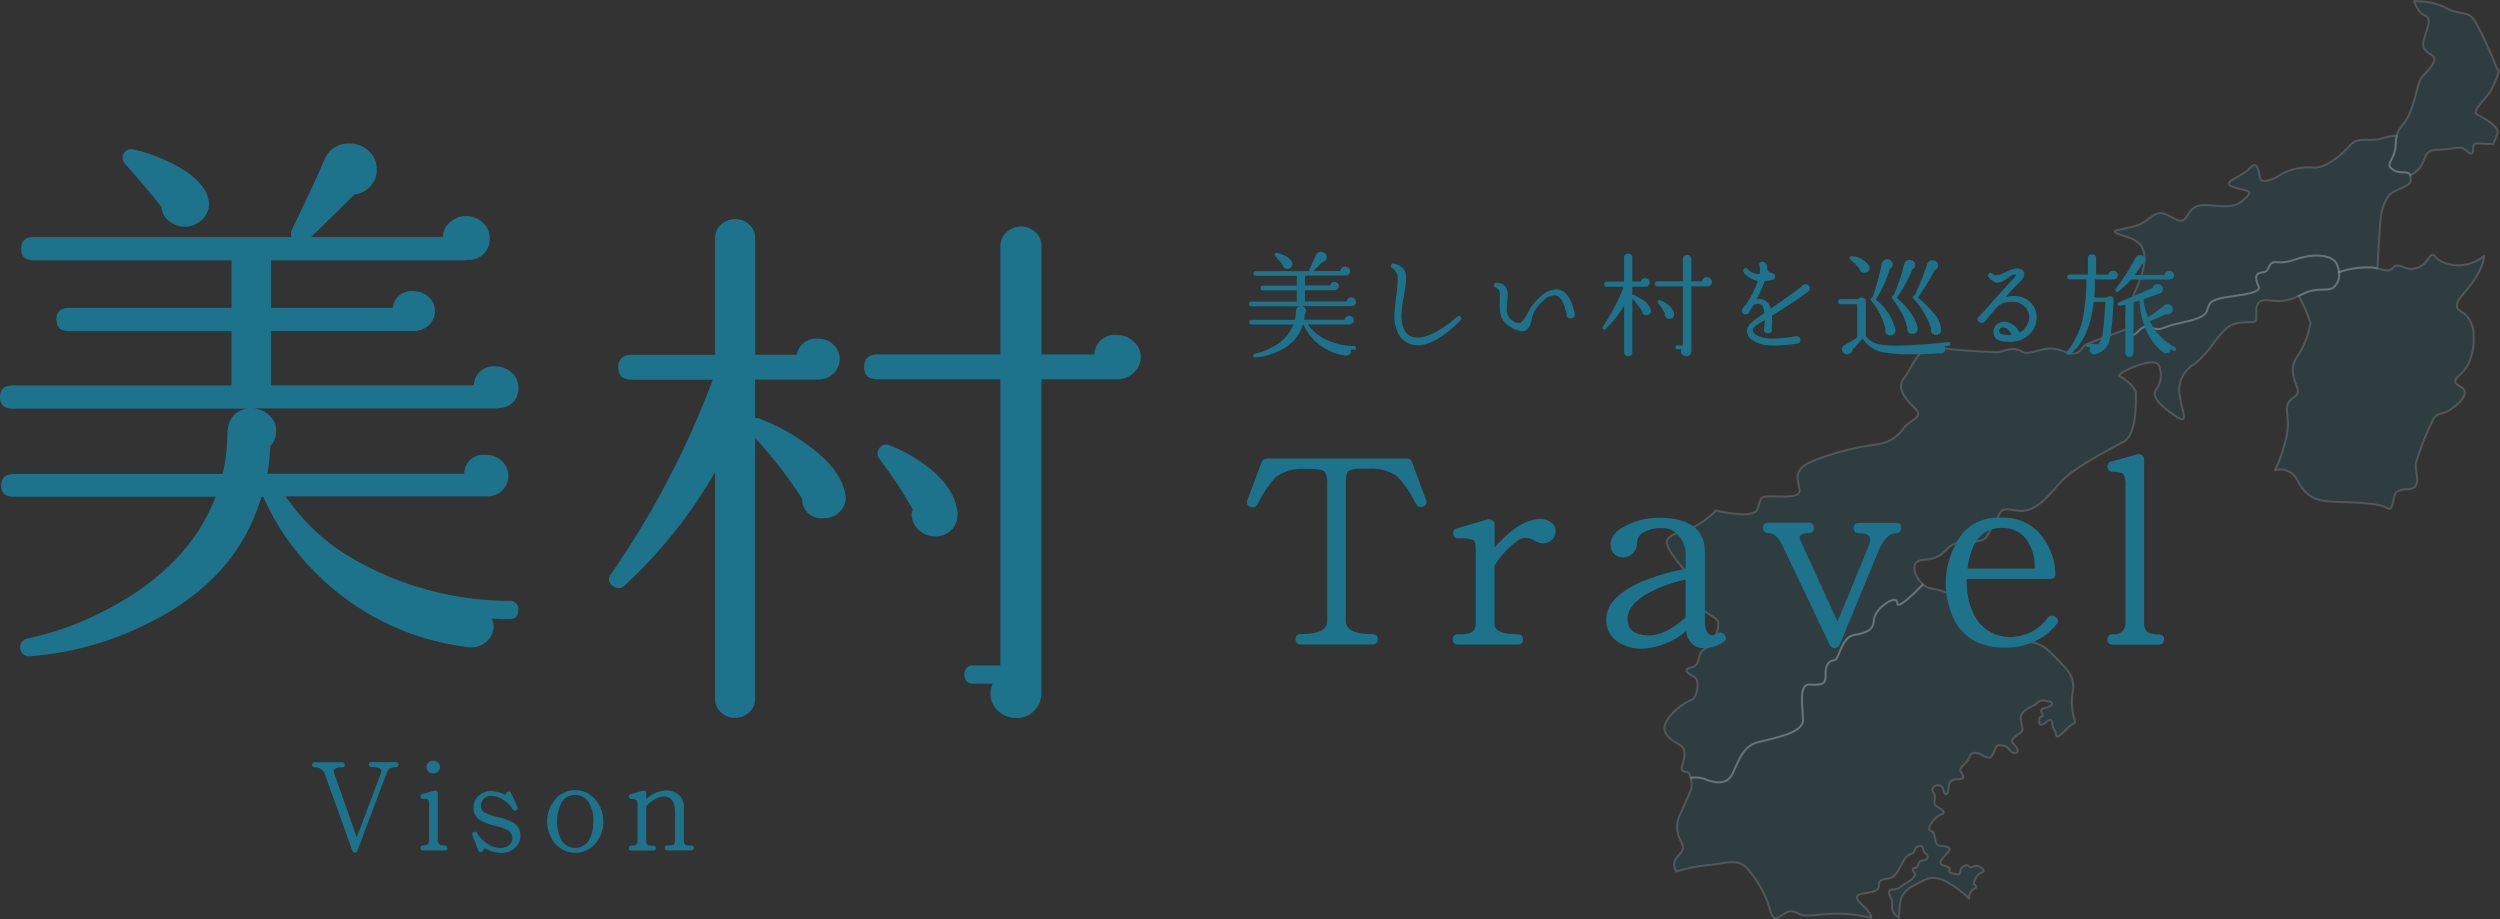 <?xml version="1.0" encoding="UTF-8"?><svg id="_レイヤー_2" xmlns="http://www.w3.org/2000/svg" viewBox="0 0 313.44 115.25"><rect x="0" y="0" width="313.44" height="115.25" fill="#333333" stroke="none"/><defs><style>.cls-1,.cls-2{fill:#1d738c;}.cls-2{opacity:.16;stroke:#fff;stroke-linecap:round;stroke-linejoin:round;stroke-width:.25px;}</style></defs><g id="_レイヤー_1-2"><path id="_パス_108" class="cls-2" d="M302.18,21.98c-.24-.66-1.19-.09-2.13-.68-1.2-.74.23-1.19.3-3.14,0-.39.05-.78.14-1.16.2-.84.62-1.07,1.28-2.12.9-1.42,1.27-4.26,1.72-5,.45-.75,2.61-2.31,1.27-3.06-1.34-.75-.97-1.49-.68-2.46.29-.97.82-2.16-.15-2.46-.58-.18-1.02-1.07-1.29-1.77.38.03.71.05.92.05,1.15.04,2.28.34,3.28.9,1.19.68,2.32.37,3.06,1.05s2.54,4.85,3.06,6.2c.09.23.2.44.35.63-.28.83-.62,1.64-1.02,2.43-.52.9-2.39,2.54-1.79,2.91s2.99,1.49,2.61,2.46c-.15.45-.33.89-.53,1.31-.43-.02-1-.04-1.33-.04-.6,0-1.19-.3-1.19.68s-.52.45-1.05,0-1.87.08-3.51.08-1.34,1.34-2.16,2.31c-.32.37-.71.67-1.15.89Z"/><path id="_パス_109" class="cls-2" d="M266.74,41.23c.2.63.59.89.91.68.68-.45.9-1.27,2.09-.82s1.27,0,2.69-.37,3.88-.68,4.26-1.72c.37-1.04.3-1.2,1.64-1.57s5.3-.52,4.85-1.49-.52-1.72.52-1.79.45-1.42,1.79-1.27,2.09-.37,3.51-.68,3.44-.23,3.96.9c.15.33.25.68.28,1.04,1.37-.48,2.82-.68,4.28-.59.19.03.37.06.55.11.08-1.38.3-5.33.42-6.31.09-.99.42-1.94.97-2.76.3-.68,2.54-1.12,2.76-1.79.05-.27.04-.55-.03-.82-.24-.66-1.19-.09-2.13-.68-1.2-.74.23-1.19.3-3.14,0-.39.05-.78.14-1.16-.63.02-1.26.13-1.85.34-1.49.52-2.99-.3-3.96.82-.97,1.12-2.99,2.91-4.55,2.84-1.42-.13-2.85.15-4.11.82-.82.6-2.54,1.35-2.69.45s-.37-2.24-1.27-1.19-3.66,1.72-2.24,2.31c1.42.6,2.91.3,1.72,1.42s-1.72,1.19-4.78.9c-3.06-.29-2.09,2.84-4.11,1.72-2.01-1.12-2.02-.9-3.81.37s-6.05.74-2.09,1.94c3.96,1.2,1.34,5.6.3,8.29-.46,1-.57,2.13-.32,3.2Z"/><path id="_パス_110" class="cls-2" d="M285.22,58.95c.42-.84.77-1.73,1.02-2.64,1.13-3.51.3-4.03.52-5.38.22-1.34,1.79-.97,1.19-2.46s-.75-2.61.07-3.81c.86-1.25,1.42-2.68,1.64-4.18-.38-1.18-.87-2.31-1.46-3.39.18-.08.37-.17.57-.26,1.87-.9,2.91-.23,3.73-.75.59-.46.87-1.21.73-1.95,1.37-.48,2.82-.68,4.28-.59.19.03.37.06.55.11.65.16,1.42.4,1.77.11.45-.37.37-.68,1.49-.3,1.02.52,2.27.2,2.91-.75.82-1.13.68-.9,1.57-.07,1.82,1,4.07.77,5.65-.57-.13,1.81-1.72,3.76-2.81,5.05-1.27,1.49-.23,1.79.37,2.24.79.72,1.2,1.77,1.13,2.84.07,1.16-.15,2.32-.64,3.37-.28.57-.67,1.08-1.15,1.49-1.49,1.27.68,1.13.68,2.16s-2.02,2.46-2.84,2.62c-.42.03-.81.25-1.05.6-.9,1.8-1.65,3.67-2.24,5.6-.15,1.27.9,3.21-.97,3.29-1.87.07-1.64.68-1.87,1.57s-.3,1.13-1.05.68-3.73-.6-6.64-.68c-2.91-.08-3.66-1.42-4.55-3.06-.6-.81-1.64-1.16-2.6-.88Z"/><path id="_パス_111" class="cls-2" d="M241.1,73.26c-1.06-.93-1.81-2.94.05-3.06,3.44-.23,2.31-2.24,5.3-2.24s2.46-.6,3.51-2.17c1.04-1.57.52-2.24,2.76-1.79,2.24.45,3.88-1.49,5.45-3.36s6.35-4.33,8.06-5.23,1.57-5.15,1.57-6.05-1.64-2.02-2.09-2.24,4.25-2.54,4.93-1.34c.47,1.03.33,2.24-.37,3.14-.45.68.15,1.64,2.31,3.14,2.16,1.5.9-.53.68-2.76-.17-1.45.53-2.85,1.79-3.59,1.05-.84,1.96-1.85,2.69-2.99,1.72-2.24,2.46-2.24,3.88-2.31,1.42-.07,1.27.15,1.27-1.42s1.04-1.42,2.09-1.27c1.12.13,2.25-.09,3.24-.63.18-.08.37-.17.57-.26,1.87-.9,2.91-.23,3.73-.75.59-.46.87-1.21.73-1.95-.03-.36-.13-.71-.28-1.04-.52-1.13-2.54-1.19-3.96-.9s-2.17.82-3.51.68-.75,1.2-1.79,1.27-.97.82-.52,1.79-3.51,1.13-4.85,1.49-1.27.52-1.64,1.57c-.37,1.04-2.84,1.34-4.26,1.72-1.42.37-1.49.82-2.69.37-1.19-.45-1.42.37-2.09.82-.32.21-.71-.05-.91-.68-1.13.41-4.32,1.57-5.06,1.88-.9.37-.75,1.87-3.06.9-2.31-.97-3.96.75-5.15.07s-2.09-.07-2.99.08c-2.62-.06-5.24-.26-7.84-.6-2.17-.23-2.84,2.46-3.96,3.88s.68,3.06,1.57,3.96c.89.9-.97,1.42-1.5,2.17-.78,1.22-2.07,2.01-3.51,2.16-2.82.37-5.58,1.1-8.21,2.17-2.39,1.13-1.57,2.39-1.42,3.51.15,1.12-2.24.82-3.66.82s-1.12.23-1.64,1.64c-.39,1.06-3.62.49-5.23.14,0,.02,0,.03,0,.05-.91.94-1.99,1.7-3.19,2.24-1.01.39-2.18.45-2.86,1.35s2.69,4.42,3.19,4.98c.72.86,1.09,1.96,1.06,3.08-.11,1.18,1.9,1.51,2.13,2.3.07,1.34-.57,2.61-1.68,3.36-1.18.68-.34,1.96-1.68,2.3s-.17.9.45,1.29.23,2.3-.23,2.69c-1.3.54-2.43,1.43-3.25,2.58-1.13,1.85.79,2.69,1.68,3.25s.28,2.07.17,2.58,0,.68.56.73c.3.03.46.36.53.76.54-.08,1.09-.05,1.61.1.68.3,2.76,1.12,3.58-.52.82-1.64,1.27-3.51,3.21-4.03,1.94-.52,5.67-1.13,5.67-2.76s-.6-4.55.82-4.48c1.42.07,2.09.08,2.02-1.27s.6-1.79,1.13-1.79.82-2.84,2.39-3.14c1.57-.3,2.46-.52,2.54-1.94.07-1.42,2.91-3.28,2.91-2.09,0,.9,2.22-1.28,3.23-2.33Z"/><path id="_パス_112" class="cls-2" d="M210.18,109.27c-.44-.57-.38-1.39.15-1.89.9-.95.73-1.13.45-1.85-.67-1.09-.69-2.47-.06-3.59.9-2.18,1.35-2.74,1.35-3.41,0-.35-.02-.69-.08-1.03.54-.08,1.09-.05,1.61.1.68.3,2.76,1.12,3.58-.52s1.27-3.51,3.21-4.03,5.67-1.13,5.67-2.76-.6-4.55.82-4.48c1.42.07,2.09.08,2.02-1.27s.6-1.79,1.13-1.79.82-2.84,2.39-3.14c1.57-.3,2.46-.52,2.54-1.94s2.91-3.28,2.91-2.09c0,.92,2.22-1.27,3.24-2.31.22.21.5.37.8.45,1.34.3,3.51.6,3.73,2.32.51,2.57,2.76,4.41,5.38,4.4,3.29,0,4.48-.3,6.2,1.49,1.72,1.79,2.91,2.54,2.69,4.63-.26,1.33-.16,2.7.29,3.98-.17.16-.36.29-.56.39-.34.11-1.74,2.02-1.85,1.23s-.39-.56-.45-1.23c-.06-.67-.17-.9-.79-.39s-.9.45-.9-.23.62-.39.45-.73-.5-.62.34-.84,1.29-.68.23-.84c-1.06-.17-1.01.06-1.35.34s-2.13.79-1.96,1.96c.17,1.17.45,1.35-.11,1.73s-1.34.84-.79,1.35.79,1.17.11,1.13c-.68-.05-.62-.79-1.35-.9s-.79-.23-1.13.56-.5,1.17-1.24.79-1.57-.9-1.96.11c-.39,1.01-1.46,1.23-1.01,1.85s.34.9-.45.9-1.06.23-1.13,1.13-.5,1.01-.68.11-1.74-.45-1.23.34-.11,1.34.28,1.68c.39.34,1.62.84.73,1.13-.9.29-2.02,1.96-1.29,2.07s.23,1.74,1.12,1.85,1.63.11.9.95c-.73.84-1.35,1.29-.17,1.62,1.18.34-.28.68,1.01.95,1.29.27.51-.45,1.01-.79s.61-.39.95-.11.68-.45,1.45.11,0,.61-.28.84-.79,1.06-.56,1.29.45.34-.06.56c-.42.26-.65.75-.59,1.24-.99-1.02-2.17-1.84-3.46-2.43-1.49-.45-1.86-.07-3.58.82-1.72.9-1.64,2.16-1.72,3.36,0,.21-.03.43-.08.64-1.42-1.11-.54-1.61-.93-2.39-.39-.78-.5-1.18.28-1.18s.95-.5,1.57-.79,1.34-.95,1.06-1.29-.34-.62.11-.62.23-.95.95-.95.73-.62.28-.9,0-1.07-.84-.84-.06.73-1.07,1.01c-1.01.28-1.29,2.91-2.74,3.03-1.46.11-1.13.9-1.13.9,0,0,.11.62-1.18.84s-2.24.28-1.06,1.4c.88.84,1.29,1.33,1.25,1.77-.28-.06-.57-.11-.9-.18-4.41-.89-6.94.37-8.14-.3-1.19-.67-1.49-.23-2.46.37-.97.6-1.05-.52-1.49-1.87-.6-1.53-1.46-2.94-2.54-4.18-1.19-1.49-3.58-.45-4.93-.45-1.35.14-2.68.41-3.98.81Z"/><path id="_パス_113" class="cls-1" d="M64.98,76.59c-.05.74-.47,1.09-1.25,1.04-.64,0-1.33-.02-2.06-.07l.15.42c.15.67.02,1.37-.37,1.94-.39.6-1,1.02-1.69,1.18-.44.09-.89.09-1.33,0-7.19-.9-13.86-4.2-18.94-9.37-2.73-2.71-4.93-5.91-6.48-9.44h-.23c-2.06,6.94-6.78,12.21-14.15,15.82-4.61,2.35-9.65,3.77-14.81,4.16-.61.1-1.19-.31-1.29-.93-.1-.61.31-1.19.93-1.29,3.55-.76,6.97-2.02,10.17-3.75,6.73-3.56,11.2-8.23,13.41-14.02H1.69c-1.03,0-1.55-.46-1.55-1.39,0-.97.52-1.46,1.55-1.46h26.23c.4-1.8.6-3.64.59-5.48l.07-.21c.1-1.48,1.37-2.6,2.85-2.5,0,0,.02,0,.03,0H1.55c-1.03,0-1.55-.49-1.55-1.46s.52-1.46,1.55-1.46h27.48v-6.8H8.62c-1.03,0-1.55-.49-1.55-1.46s.52-1.46,1.55-1.46h20.41v-5.96H4.2c-1.03,0-1.55-.49-1.55-1.46s.52-1.46,1.55-1.46h32.35c-.1-.27-.1-.56,0-.83,2.06-4.26,3.44-7.22,4.13-8.88.51-1.29,1.79-2.1,3.17-2.01.89-.02,1.75.32,2.4.94,1.27,1.2,1.33,3.2.14,4.47-.51.54-1.2.89-1.94.97-1.43,1.43-3.24,3.21-5.45,5.34h16.5c.04-.72.37-1.4.92-1.87.55-.5,1.28-.78,2.03-.76.76,0,1.5.28,2.06.8.56.48.89,1.18.88,1.91.12,1.41-.93,2.65-2.34,2.77-.1,0-.21.01-.31,0l-.37.07h-24.39v5.96h15.25c.14-1.3,1.31-2.23,2.61-2.09.01,0,.03,0,.04,0,.7-.02,1.37.25,1.88.73.98.9,1.04,2.43.13,3.4-.04.05-.09.09-.13.13-.51.48-1.18.74-1.88.73h-17.9v6.8h25.42c.05-1.37,1.2-2.43,2.56-2.38.08,0,.16,0,.23.02.72,0,1.42.27,1.95.76.55.47.86,1.15.85,1.87.12,1.29-.83,2.44-2.12,2.56-.08,0-.16.01-.25.01l-.37.07h-30.5c.76.04,1.48.34,2.03.87.55.51.86,1.23.85,1.98,0,.7-.26,1.36-.74,1.87-.05,1.16-.17,2.32-.37,3.47h24.68c0-1.32,1.07-2.39,2.4-2.39.11,0,.22,0,.33.02.74-.02,1.45.26,1.99.76,1.04.97,1.09,2.6.12,3.63-.45.48-1.08.77-1.74.81h-25.49c2.11,3.1,4.88,5.71,8.1,7.63,6.03,3.56,12.89,5.45,19.89,5.48.57-.09,1.1.3,1.19.87.02.11.02.22,0,.33ZM26.15,25.04c.16.74-.02,1.51-.48,2.12-.48.63-1.17,1.06-1.95,1.22-.78.14-1.59-.03-2.25-.48-.66-.38-1.11-1.05-1.22-1.8v-.14c-1.08-1.39-2.6-3.19-4.57-5.41-.23-.24-.34-.57-.3-.9.05-.58.57-1.01,1.15-.95.09,0,.17.03.25.05,1.35.29,2.66.73,3.9,1.32,2.65,1.16,4.4,2.54,5.23,4.16l.23.82Z"/><path id="_パス_114" class="cls-1" d="M105.96,61.84c.2.76,0,1.57-.52,2.15-.52.64-1.31,1-2.14.97-1.29.2-2.5-.69-2.7-1.99-.02-.15-.03-.29-.03-.44-1.74-2.71-3.71-5.26-5.9-7.63v32.75c0,.64-.26,1.24-.74,1.67-1,.92-2.54.92-3.54,0-.47-.42-.74-1.03-.74-1.67v-28.45c-3.02,5.26-6.82,10.03-11.27,14.15-.35.44-1,.52-1.44.17-.01,0-.02-.02-.03-.03-.48-.21-.7-.76-.49-1.24.05-.11.11-.21.2-.29,5.24-7.56,9.52-15.74,12.75-24.35h-10.17c-1.13,0-1.69-.51-1.69-1.53,0-1.06.56-1.6,1.69-1.6h10.46v-14.65c0-.64.26-1.24.74-1.67,1-.93,2.54-.93,3.54,0,.47.42.74,1.03.74,1.67v14.64h5.23c.2-1.27,1.37-2.16,2.65-2.01.73-.02,1.43.25,1.95.76,1,.95,1.03,2.53.08,3.52-.03.03-.06.06-.08.08-.52.51-1.23.79-1.95.76h-7.89v4.86c.22-.05.46-.02.66.07,1.76.7,3.44,1.58,5.01,2.64,3.24,2.13,5.11,4.32,5.6,6.59v.07ZM143.01,44.78c.01.76-.31,1.48-.88,1.98-.56.52-1.3.81-2.06.8h-9.5v39.27c.01.84-.3,1.65-.88,2.25-.59.63-1.42.97-2.28.94-.85.01-1.67-.31-2.28-.9-.61-.55-.96-1.33-.96-2.15,0-.43.09-.86.29-1.25h-2.36c-.79,0-1.18-.37-1.18-1.11-.08-.57.31-1.1.88-1.18.1-.01.2-.01.3,0h3.32v-35.87h-15.4c-1.13,0-1.69-.51-1.69-1.53,0-1.06.56-1.6,1.69-1.6h15.4v-13.53c-.01-.67.26-1.31.74-1.77,1.04-.97,2.65-.97,3.68,0,.48.46.75,1.1.74,1.77v13.53h6.63c.05-1.4,1.23-2.5,2.63-2.45.08,0,.16,0,.25.02.77,0,1.51.29,2.06.83.56.49.88,1.2.88,1.94h0ZM120.03,64.69c0,.73-.32,1.42-.88,1.87-.57.5-1.31.75-2.06.69-.75-.03-1.47-.35-1.99-.9-.52-.51-.82-1.21-.81-1.94.05-.18.1-.37.15-.55-1.23-2.17-2.61-4.26-4.12-6.25-.29-.29-.38-.73-.23-1.11.17-.57.76-.89,1.33-.72.08.02.15.05.22.09,1.41.56,2.74,1.28,3.98,2.15,2.55,1.8,4,3.72,4.35,5.76.09.29.12.6.07.9h0Z"/><path id="_パス_115" class="cls-1" d="M178.8,62.68c.14.29.02.64-.26.78-.03.02-.07.03-.1.04-.3.17-.67.06-.84-.23-.01-.02-.03-.05-.04-.07l-.26-.45c-.55-1.09-1.25-2.09-2.08-2.99-1.05-.74-2.32-1.09-3.61-.99h-.87c-.58-.07-1.16.03-1.68.29-.22.2-.33.73-.33,1.6v17.19c0,1.1,1.09,1.65,3.28,1.65.49,0,.73.22.73.65s-.24.65-.73.65h-8.89c-.46,0-.69-.22-.69-.65s.23-.65.69-.65c2.19,0,3.28-.54,3.28-1.61v-17.18c.07-.55-.05-1.1-.33-1.58-.22-.22-.89-.34-2-.34h-.47c-1.28-.1-2.56.25-3.61.99-.84.89-1.54,1.89-2.08,2.99l-.25.45c-.14.33-.53.48-.85.34-.02,0-.04-.02-.06-.03-.31-.09-.49-.41-.4-.72,0-.03.02-.07.04-.1l1.79-4.77c.09-.28.36-.46.66-.45h17.52c.3-.03.57.16.66.45l1.78,4.76Z"/><path id="_パス_116" class="cls-1" d="M195.04,66.59c.01.43-.17.84-.49,1.11-.29.27-.68.42-1.08.43-.4-.03-.78-.16-1.13-.36-.32-.2-.68-.32-1.06-.36-.33.01-.64.12-.91.31-1.21.84-2.23,1.93-2.99,3.19v7.34c0,.85.96,1.27,2.88,1.27.46,0,.69.22.69.65s-.23.65-.69.65h-7.5c-.44-.05-.64-.27-.62-.69-.01-.33.24-.61.58-.62.04,0,.08,0,.12,0h.58c1.07,0,1.6-.43,1.6-1.3v-9.13c0-.78-.09-1.24-.27-1.37-.59-.2-1.22-.27-1.84-.21-.33.05-.64-.17-.69-.5,0-.02,0-.03,0-.05-.09-.3.09-.62.39-.7.03,0,.05-.01.08-.02l3.79-1.1c.21-.07.44-.03.62.1.18.11.29.3.29.51v2.88c.19-.22.51-.56.95-.99,1.73-1.72,3.33-2.57,4.81-2.57.48,0,.95.15,1.33.45.35.24.56.64.56,1.06Z"/><path id="_パス_117" class="cls-1" d="M216.26,79.66c.24.34.17.63-.23.86-.7.47-1.52.73-2.36.75-.38,0-.75-.07-1.09-.24-.69-.4-1.13-1.12-1.17-1.92-1.54,1.33-3.47,2.11-5.5,2.23-1.01.02-2.01-.24-2.88-.75-1.05-.59-1.68-1.71-1.64-2.92,0-1.81,1.4-3.35,4.19-4.63,1.85-.79,3.78-1.37,5.76-1.72v-1.85c0-.77-.25-1.52-.73-2.13-.51-.75-1.38-1.18-2.3-1.13-.78-.04-1.55.15-2.22.53-.48.23-.79.69-.84,1.22.07.99-.67,1.84-1.65,1.92-.06,0-.11,0-.17,0-.38,0-.74-.15-1.02-.41-.34-.33-.51-.8-.47-1.27,0-.94.7-1.74,2.11-2.4,1.25-.59,2.62-.9,4.01-.89.32,0,.63.01.95.04,3.16.25,4.74,1.68,4.74,4.29v8.51c0,.98.2,1.59.62,1.82.19.14.52.09.98-.14.27-.2.65-.14.85.14.02.03.04.07.06.1ZM211.34,77.4v-4.74c-1.6.34-3.14.89-4.59,1.65-1.8.98-2.7,2.08-2.7,3.29,0,1.28.81,1.97,2.44,2.06,1.46.09,3.08-.66,4.85-2.26h0Z"/><path id="_パス_118" class="cls-1" d="M238.36,66.28c-.01.34-.3.6-.64.59-.02,0-.04,0-.06,0-.83,0-1.55.78-2.19,2.33l-4.81,11.63c-.12.25-.38.41-.65.41-.27.01-.52-.15-.62-.41-1.75-3.71-3.73-7.87-5.94-12.49-.49-1.01-1.06-1.51-1.71-1.51-.46,0-.69-.22-.69-.65-.04-.32.18-.61.49-.65.05,0,.11,0,.16,0h5.03c.33-.05.64.18.69.5,0,.04,0,.07,0,.11.06.31-.13.62-.45.68-.07.01-.14.02-.21,0-.75,0-1.13.22-1.13.65,0,.11.05.22.11.31.12.27,1.66,3.65,4.63,10.13.41-.91,1.7-4.02,3.86-9.33.15-.29.24-.6.26-.93,0-.53-.46-.79-1.38-.79-.46,0-.69-.22-.69-.65s.23-.65.69-.65h4.66c.46,0,.65.23.57.71Z"/><path id="_パス_119" class="cls-1" d="M257.87,78.22c-.44.6-.99,1.13-1.6,1.54-1.45.97-3.17,1.48-4.92,1.44-2.96,0-5.05-1.12-6.27-3.36-1.56-3.05-1.5-6.67.15-9.68.96-2.04,3.04-3.31,5.29-3.26.33-.02.66-.02.98,0,1.96.08,3.75,1.1,4.81,2.75.86,1.25,1.35,2.73,1.38,4.25.02.46-.21.69-.69.69h-10.42v.55c0,1.24.25,2.47.77,3.6.8,1.99,2.78,3.24,4.92,3.12,1.75-.06,3.38-.92,4.41-2.33.18-.32.58-.44.9-.26.03.02.06.04.09.06.29.11.43.44.32.73-.02.06-.06.12-.1.17ZM255.1,71.29c.09-1.47-.39-2.93-1.35-4.05-.86-.81-2.04-1.18-3.21-1.03-2.16.16-3.45,1.85-3.86,5.08h8.42Z"/><path id="_パス_120" class="cls-1" d="M271.32,80.18c0,.43-.23.65-.69.65h-5.79c-.44-.05-.64-.27-.62-.69-.01-.33.24-.61.58-.62.04,0,.08,0,.12,0,.75.11,1.45-.4,1.56-1.15.02-.13.02-.26,0-.39v-16.88c.05-.52,0-1.05-.18-1.54-.15-.27-.61-.41-1.38-.41-.35.03-.66-.23-.69-.58,0,0,0,0,0,0-.06-.33.15-.65.48-.72,0,0,.02,0,.03,0l3.21-.89c.2-.07.43-.03.6.1.17.12.27.31.27.51v20.52c-.05.42.09.83.38,1.13.44.25.94.36,1.44.31.46,0,.69.21.69.65Z"/><path id="_パス_121" class="cls-1" d="M49.95,95.88c0,.21-.11.31-.33.31-.28-.03-.56.04-.8.19-.2.21-.34.46-.42.74l-3.6,9.56c-.05.17-.22.26-.39.21-.01,0-.03,0-.04-.02-.08-.04-.15-.11-.19-.19l-3.42-9.56c-.17-.57-.71-.95-1.3-.91-.22,0-.33-.1-.33-.31-.02-.16.09-.3.25-.33.03,0,.05,0,.08,0h3.43c.16-.02.31.08.33.24,0,.03,0,.06,0,.08,0,.21-.11.31-.33.31-.84,0-1.18.24-1,.73l2.84,8.06,2.97-7.9c.12-.21.12-.46.02-.67-.13-.16-.5-.25-1.13-.25-.22,0-.33-.1-.33-.31s.11-.31.33-.31h3.05c.22,0,.32.1.32.31Z"/><path id="_パス_122" class="cls-1" d="M56.11,106.32c0,.21-.11.31-.33.31h-2.75c-.16,0-.29-.11-.3-.27,0-.02,0-.04,0-.06,0-.16.12-.29.27-.3.02,0,.04,0,.05,0,.5,0,.74-.2.74-.62v-4.32c.03-.27,0-.54-.1-.79-.06-.08-.28-.12-.65-.12-.16.02-.31-.1-.33-.26-.03-.16.08-.31.24-.34,0,0,0,0,0,0l1.52-.42c.1-.03.2-.02.29.04.08.06.13.15.13.25v6.04c0,.36.29.54.86.54.22,0,.33.1.33.3ZM55.17,96.17c0,.21-.09.42-.25.56-.16.15-.37.24-.6.24-.23,0-.44-.08-.61-.24-.31-.29-.33-.78-.03-1.09.01-.01.02-.02.03-.03.16-.16.38-.24.61-.24.22,0,.44.08.6.24.16.14.25.35.25.56Z"/><path id="_パス_123" class="cls-1" d="M65.25,104.76c.01.58-.23,1.14-.67,1.53-.45.42-1.05.65-1.67.64-.76,0-1.5-.21-2.14-.6-.03-.01-.09.09-.17.29-.05.13-.17.21-.31.21-.14,0-.27-.08-.31-.21l-.76-1.91c-.07-.13-.02-.3.11-.37.02-.01.04-.02.06-.02.13-.09.31-.05.39.08,0,.01.02.02.02.04.33.53.76.99,1.28,1.34l.52.29c.4.18.83.26,1.26.25.29-.02.57-.1.81-.26.36-.2.58-.58.57-.99,0-.41-.22-.78-.57-.98-.5-.26-1.03-.44-1.58-.55-.65-.14-1.27-.37-1.85-.68-.56-.32-.9-.93-.88-1.58-.02-.62.27-1.22.76-1.6.4-.33.9-.51,1.42-.51.62.02,1.23.18,1.78.47.07.02.11-.04.14-.18s.13-.21.31-.21c.13-.02.26.05.31.18l.8,1.76c.07.14.02.3-.12.37-.01,0-.02.01-.04.02-.13.1-.31.07-.41-.06,0-.01-.02-.02-.02-.04-.42-.68-1.05-1.2-1.78-1.51-.27-.12-.56-.18-.85-.18-.67-.08-1.28.4-1.36,1.07,0,.04,0,.09,0,.13-.04.38.17.75.52.91.51.24,1.04.42,1.59.54.66.13,1.29.36,1.89.67.6.33.97.97.95,1.66Z"/><path id="_パス_124" class="cls-1" d="M75.65,103c.02.97-.32,1.92-.93,2.67-1.13,1.43-3.21,1.67-4.65.54-.17-.14-.33-.29-.47-.46-1.34-1.6-1.34-3.93,0-5.52,1.17-1.39,3.24-1.57,4.63-.4.16.14.31.29.44.45.64.76.99,1.73.97,2.72ZM74.39,103c.04-.85-.16-1.69-.6-2.43-.36-.58-.99-.92-1.67-.9-.68-.02-1.32.32-1.68.9-.81,1.51-.81,3.33,0,4.84.62.93,1.87,1.18,2.79.56.23-.16.43-.36.58-.59.42-.72.61-1.55.57-2.38Z"/><path id="_パス_125" class="cls-1" d="M86.98,106.3c.02.16-.09.3-.24.32-.01,0-.02,0-.03,0h-3.04c-.22,0-.33-.1-.33-.31s.11-.31.33-.31c.26.02.52,0,.76-.08.14-.08.21-.3.21-.68v-3.39c0-1.33-.49-1.99-1.47-1.99-.5.04-.98.24-1.37.55-.29.19-.55.41-.78.67v4.43c-.03.2.09.39.28.46.19.04.39.06.59.05.22,0,.33.1.33.31s-.11.31-.33.31h-2.73c-.15.02-.29-.08-.31-.23,0-.03,0-.05,0-.08,0-.21.11-.31.33-.31h.07c.45,0,.68-.18.68-.55v-4.37c.03-.25,0-.5-.09-.73-.07-.14-.29-.21-.66-.21-.16.02-.31-.1-.33-.26-.03-.16.08-.31.24-.34,0,0,0,0,0,0l1.52-.42c.1-.03.2-.02.29.04.08.06.13.15.13.25v.75c.69-.66,1.6-1.05,2.56-1.09.41,0,.81.11,1.16.31.66.37,1.05,1.09.99,1.84v4.15c0,.41.18.62.55.62h.38c.16-.02.3.09.32.24,0,.02,0,.03,0,.05Z"/><path id="_パス_126" class="cls-1" d="M170.03,43.64c0,.15-.1.23-.26.21-.13,0-.27,0-.43-.01l.03.09c.03.14,0,.28-.08.4-.08.12-.21.21-.35.24-.09.02-.18.02-.27,0-1.48-.19-2.86-.87-3.91-1.93-.56-.56-1.02-1.22-1.34-1.95h-.05c-.45,1.46-1.52,2.65-2.92,3.26-.95.49-1.99.78-3.06.86-.13.02-.24-.07-.26-.2-.02-.12.06-.23.18-.26.73-.16,1.44-.42,2.1-.77,1.25-.59,2.24-1.62,2.77-2.89h-5.23c-.21,0-.32-.09-.32-.29s.11-.3.32-.3h5.41c.08-.37.12-.75.12-1.13v-.04c.04-.31.3-.54.61-.52,0,0,0,0,0,0h-6.17c-.21,0-.32-.1-.32-.3s.11-.3.32-.3h5.67v-1.4h-4.21c-.21,0-.32-.1-.32-.3s.11-.3.32-.3h4.21v-1.22h-5.12c-.21,0-.32-.1-.32-.3s.11-.3.32-.3h6.67c-.02-.06-.02-.12,0-.17.43-.88.71-1.49.85-1.83.1-.27.37-.43.65-.42.18,0,.36.07.5.19.26.25.28.66.03.92-.11.11-.25.19-.4.2-.29.3-.67.66-1.13,1.1h3.41c0-.15.08-.29.19-.39.11-.1.26-.16.42-.16.16,0,.31.06.43.16.12.1.18.24.18.39.02.29-.19.55-.48.57-.02,0-.04,0-.06,0h-.08s-5.03.01-5.03.01v1.23h3.15c.03-.27.27-.46.54-.43,0,0,0,0,0,0,.14,0,.28.05.39.15.2.19.21.5.03.7,0,.01-.02.02-.03.03-.1.1-.24.15-.39.15h-3.7v1.4h5.24c.01-.28.25-.5.53-.49.02,0,.03,0,.05,0,.15,0,.29.06.4.16.11.1.18.24.17.39.03.27-.17.5-.44.53-.02,0-.03,0-.05,0h-.08s-6.29.01-6.29.01c.16,0,.3.07.42.18.11.1.18.25.18.41,0,.14-.05.28-.15.39-.01.24-.04.48-.08.72h5.09c0-.27.22-.49.49-.49.02,0,.05,0,.07,0,.15,0,.3.05.41.16.21.2.22.54.02.75-.09.1-.22.16-.36.17h-5.26c.44.64,1.01,1.18,1.67,1.58,1.24.73,2.66,1.12,4.1,1.13.12-.02.23.06.24.18,0,.02,0,.04,0,.06ZM162.02,33.01c.03.15,0,.31-.1.44-.1.13-.24.22-.4.25-.16.03-.33,0-.46-.1-.14-.08-.23-.22-.25-.37v-.03c-.22-.29-.54-.66-.94-1.12-.09-.09-.08-.23,0-.32.06-.06.14-.08.22-.05.28.06.55.15.81.27.45.16.83.46,1.08.86l.05.17Z"/><path id="_パス_127" class="cls-1" d="M183.14,39.72c.11.09.13.26.04.38-.01.01-.02.03-.04.04-2.06,2.1-3.87,3.15-5.43,3.15-1.06,0-2.02-.61-2.45-1.58-.35-.77-.49-1.61-.43-2.45.02-.42.1-1.15.23-2.18.11-.71.17-1.43.18-2.15.03-.54-.25-1.05-.71-1.33-.12-.06-.18-.2-.14-.33.03-.16.17-.27.33-.24.02,0,.04,0,.06.02,1,.24,1.51.79,1.51,1.66-.02.76-.11,1.51-.26,2.25-.15.75-.26,1.51-.32,2.28-.06.7.05,1.4.32,2.05.29.66.97,1.07,1.69,1.03,1.31,0,2.96-.87,4.97-2.61.11-.13.3-.14.43-.03.01,0,.02.02.03.03Z"/><path id="_パス_128" class="cls-1" d="M197.46,39.45c0,.13-.05.26-.15.34-.1.09-.23.15-.37.14-.14,0-.28-.05-.39-.14-.1-.08-.16-.21-.14-.34v-.06c-.3-1.48-.77-2.27-1.4-2.36-.55-.02-1.09.21-1.46.62-.44.37-.82.81-1.13,1.3-.19.34-.32.71-.38,1.09-.19.99-.6,1.49-1.22,1.49-.58-.07-1.14-.29-1.61-.63-.55-.34-.93-.88-1.08-1.5-.1-.56-.13-1.12-.09-1.69.01-.5.01-.81,0-.95,0-.32-.21-.6-.52-.72-.13-.03-.23-.15-.23-.29.01-.2.12-.3.34-.29.39-.02.78.13,1.06.4.24.3.36.68.34,1.06,0,.2-.02.49-.06.88-.04.39-.06.68-.06.87-.06.62.23,1.22.74,1.56.26.21.58.3.91.27.25-.07.57-.47.96-1.2.16-.31.28-.51.35-.63.36-.57.8-1.09,1.31-1.53.51-.51,1.19-.82,1.91-.87,1.13,0,1.91,1.03,2.36,3.08v.1Z"/><path id="_パス_129" class="cls-1" d="M206.99,38.87c.04.16,0,.32-.11.44-.11.13-.27.21-.44.2-.27.04-.52-.14-.56-.41,0-.03,0-.06,0-.09-.36-.56-.77-1.09-1.22-1.58v6.76c0,.13-.05.25-.15.34-.21.19-.52.19-.73,0-.1-.09-.15-.21-.15-.34v-5.87c-.62,1.09-1.41,2.07-2.33,2.93-.07.09-.21.11-.3.03,0,0,0,0,0,0-.1-.04-.14-.15-.1-.25,0-.02.02-.04.04-.06,1.08-1.56,1.96-3.25,2.63-5.02h-2.1c-.23,0-.35-.1-.35-.32s.11-.33.35-.33h2.15v-3.03c0-.13.05-.26.15-.34.21-.19.52-.19.73,0,.1.09.15.21.15.34v3.02h1.08c.04-.26.28-.44.55-.41.15,0,.3.05.4.16.21.2.21.52.02.73,0,0-.01.01-.02.02-.11.11-.25.16-.4.16h-1.63v1s.09,0,.14.01c.36.14.71.33,1.03.54.55.29.96.77,1.16,1.36v.02ZM214.64,35.34c0,.16-.06.31-.18.41-.12.11-.27.17-.43.16h-1.97v8.1c0,.17-.06.34-.18.47-.12.13-.29.2-.47.19-.18,0-.35-.06-.47-.19-.13-.11-.2-.27-.2-.44,0-.09.02-.18.06-.26h-.49c-.16,0-.24-.08-.24-.23-.02-.12.07-.23.18-.24.02,0,.04,0,.06,0h.68v-7.4h-3.18c-.23,0-.35-.11-.35-.32s.11-.33.35-.33h3.18v-2.79c0-.14.05-.27.15-.36.21-.2.55-.2.76,0,.1.1.15.23.15.36v2.79h1.37c.01-.29.25-.52.54-.51.02,0,.03,0,.05,0,.16,0,.31.06.43.17.12.1.18.25.19.4h0ZM209.9,39.45c0,.15-.07.29-.18.39-.12.1-.27.16-.43.14-.16,0-.3-.07-.41-.19-.11-.11-.17-.25-.17-.4l.03-.11c-.25-.45-.54-.88-.85-1.29-.06-.06-.08-.15-.05-.23.04-.12.17-.18.28-.14.01,0,.02,0,.04.02.29.12.57.27.82.45.45.26.77.69.9,1.19.01.06.02.11,0,.17h0Z"/><path id="_パス_130" class="cls-1" d="M226.89,36.16c0,.15-.06.3-.18.39-1.03.78-2.55,1.79-4.55,3.04.04.53.03,1.06-.03,1.59.02.05.03.09.03.14.03.23-.14.44-.37.47-.04,0-.08,0-.12,0-.24.04-.46-.13-.5-.36,0-.02,0-.03,0-.05v-.16c.04-.24.07-.6.09-1.09l-.73.45c-.59.35-.85.66-.78.93.05.21.26.41.65.59.37.18.77.29,1.18.33.19.02.41.03.64.03.95-.01,1.9-.11,2.83-.29.06-.03.12-.04.18-.04.13,0,.26.05.36.14.09.08.14.2.15.33.02.24-.15.45-.39.47-.01,0-.02,0-.03,0-.94.16-1.89.25-2.84.26-.35,0-.7-.02-1.05-.06-.55-.07-1.08-.25-1.55-.53-.49-.22-.82-.68-.85-1.22,0-.52.38-1.03,1.14-1.55l1.06-.73c-.08-.64-.25-1-.5-1.09-.31-.12-.66-.07-.93.13-.16.3-.32.58-.49.84-.07.18-.25.3-.44.29-.32,0-.49-.15-.49-.46,0-.14.07-.27.18-.34.1-.16.21-.31.34-.44.63-.9,1.13-1.89,1.49-2.93-.36-.08-.71-.22-1.02-.43-.49-.28-.73-.51-.73-.7-.11-.09-.12-.25-.03-.36.02-.02.05-.04.07-.06.11-.11.29-.11.41,0,.01.01.02.03.04.04.38.42.92.66,1.49.64.05-.27.06-.55.05-.83v-.03c-.08-.07-.12-.17-.12-.27,0-.28.15-.42.45-.42.12,0,.23.05.32.13.2.22.29.52.26.82.05.23.24.4.47.43h.03c.13,0,.25.05.34.14.09.08.15.2.15.32,0,.24-.17.44-.41.46-.3.06-.6.1-.9.11-.28.78-.62,1.53-1.01,2.25.27-.03.55,0,.81.09.5.18.86.61.96,1.13,1.49-1.03,2.77-1.95,3.85-2.75.08-.2.28-.33.5-.32.14,0,.28.05.39.15.1.09.16.23.16.36Z"/><path id="_パス_131" class="cls-1" d="M244.52,43.1c.02.15-.05.24-.21.26l-.55.06c.08.09.12.21.12.34,0,.34-.18.51-.53.53-1.36.09-2.56.13-3.6.13-1.16.03-2.32-.04-3.47-.22-1.13-.15-2.14-.8-2.75-1.76-.45.52-.87.99-1.28,1.42-.01.15-.09.3-.21.39-.26.23-.65.22-.91-.01-.12-.11-.19-.27-.19-.44,0-.21.11-.4.29-.52h.02c.55-.3,1.08-.62,1.6-.97v-4.16h-2.05c-.23,0-.35-.11-.35-.32s.11-.33.35-.33h2.16c.1-.14.27-.22.44-.21.14,0,.28.05.38.15.1.1.15.23.15.36v4.32c.43.59,1.08.98,1.81,1.07.72.11,1.46.16,2.19.14,2.11-.04,4.22-.19,6.32-.44.11-.03.23.03.26.15,0,.02,0,.04,0,.06ZM234.37,33.37c.03.07.04.15.05.23,0,.16-.07.32-.2.42-.12.12-.29.18-.46.18-.27.02-.52-.14-.61-.4l-.03-.1c-.33-.43-.71-.82-1.13-1.16-.1-.08-.13-.22-.05-.33.06-.08.15-.11.25-.09.88.04,1.69.51,2.18,1.25h0ZM237.65,41.4v.1c0,.16-.09.31-.23.41-.14.11-.31.16-.49.15-.17-.02-.32-.1-.43-.23-.11-.12-.17-.28-.16-.45.01-.05.03-.11.05-.16-.33-1.31-.95-2.53-1.82-3.56-.06-.07-.07-.17-.01-.24.04-.08.12-.13.21-.13.49-1.39.88-2.82,1.17-4.27l.02-.06c.08-.29.35-.48.65-.46.21,0,.4.08.53.24.1.12.15.26.15.42.01.2-.09.39-.26.49l-.09.06c-.4,1.36-1,2.66-1.76,3.85,1.25.95,2.13,2.31,2.48,3.84h0ZM240.43,41.31c0,.17-.09.32-.23.42-.14.11-.31.16-.49.13-.17,0-.34-.08-.45-.21-.11-.12-.16-.28-.13-.44v-.07c-.18-.88-.53-1.72-1.03-2.46-.26-.44-.55-.86-.87-1.26-.05-.07-.06-.17-.02-.24.03-.08.11-.13.2-.13.56-1.27,1.01-2.6,1.34-3.95l.05-.11c.09-.27.36-.44.64-.41.21,0,.4.09.53.24.1.11.15.26.15.41,0,.2-.09.38-.26.49l-.09.06c-.51,1.24-1.16,2.42-1.93,3.52-.01,0-.02,0-.02.01,1.61,1.49,2.47,2.77,2.59,3.84.02.06.02.11.01.17h0ZM243.38,41.43c-.02.17-.1.32-.23.42-.14.1-.31.16-.48.14-.17-.01-.33-.09-.44-.23-.11-.12-.16-.29-.15-.45,0-.04.01-.09.03-.13-.45-1.41-1.21-2.7-2.24-3.77-.08-.08-.08-.2,0-.28,0,0,0,0,0,0,.05-.06.12-.09.2-.09.6-1.3,1.12-2.62,1.57-3.98l.03-.04c.1-.25.35-.41.62-.4.18,0,.36.06.49.19.13.12.21.28.2.46.01.27-.16.51-.41.59-.63,1.19-1.33,2.34-2.1,3.45.69.55,1.32,1.18,1.89,1.86.61.6.97,1.41,1.02,2.26h0Z"/><path id="_パス_132" class="cls-1" d="M254.99,41.24c-.67,1.11-1.92,1.73-3.21,1.6-.13,0-.27,0-.41-.01-.89-.07-1.37-.42-1.43-1.05-.1-.65.34-1.27.99-1.39.13-.04.26-.06.4-.06.82.07,1.54.59,1.85,1.36.42-.19.76-.51.97-.92.17-.31.26-.65.26-1,.01-.44-.14-.86-.43-1.19-.43-.49-1.05-.77-1.7-.74-.36-.02-.72.03-1.06.14-.32.11-.61.28-.85.52-.33.4-.85,1.01-1.54,1.82-.09.11-.23.17-.38.17-.13,0-.26-.04-.36-.13-.09-.08-.15-.2-.15-.32,0-.19.1-.36.27-.43,2.16-2.44,3.6-4.03,4.32-4.77.16-.17.24-.3.23-.39-.2-.04-.42,0-.59.11-.28.2-.57.4-.87.59-.29.21-.65.31-1,.27-.41-.09-.77-.35-.99-.72-.1-.1-.1-.26,0-.36.02-.02.05-.04.08-.05.13-.11.33-.08.44.05,0,0,0,0,0,0,.1.12.25.18.41.17.47-.07.92-.22,1.34-.46.41-.22.86-.36,1.32-.4.23,0,.45.06.64.19.17.12.27.32.26.52-.03.34-.19.66-.46.87-.53.52-1.16,1.19-1.9,2.02.38-.1.78-.15,1.17-.14.82,0,1.6.35,2.13.97.41.48.62,1.1.61,1.73,0,.49-.12.97-.36,1.4ZM252.24,41.96c-.36-.61-.74-.92-1.13-.92-.13,0-.26.06-.35.16-.1.08-.15.21-.12.34.04.27.3.42.79.44.27.02.54.01.81-.03h0Z"/><path id="_パス_133" class="cls-1" d="M265.51,34.5c.02.27-.17.5-.44.53-.02,0-.05,0-.07,0h-.08s-2.27.01-2.27.01c.03.75,0,1.51-.08,2.26h1.55c.11-.11.26-.17.41-.16.34.02.49.19.47.5l-.09,1.42c-.06.95-.11,1.58-.15,1.9-.04.53-.13,1.05-.26,1.56-.16.94-.87,1.68-1.79,1.89-.07.02-.14.02-.21,0-.18,0-.34-.11-.43-.26-.13-.18-.11-.44.05-.6l-.35-.04c-.16,0-.24-.09-.23-.24,0-.12.11-.22.23-.22.01,0,.03,0,.04,0l1.26.13c.33-.44.53-.96.58-1.5.08-.5.16-1.39.24-2.68l.08-1.15h-1.46c-.39,3.22-1.39,5.41-3.03,6.58-.09.08-.22.08-.3,0-.13-.11-.14-.21-.03-.33,1.23-1.54,1.99-3.41,2.17-5.37.2-1.23.28-2.47.26-3.71h-2.08c-.21,0-.32-.1-.32-.3s.11-.3.32-.3h2.27v-2.05c0-.13.05-.26.15-.35.1-.09.23-.14.37-.13.13,0,.26.04.36.13.1.09.15.22.15.35v2.06h1.57c.01-.28.25-.5.53-.49.02,0,.03,0,.05,0,.15,0,.3.05.41.16.11.1.17.24.16.39ZM272.58,34.51c0,.34-.19.52-.56.53h-.09s-4.73.01-4.73.01c-.47.53-.99,1.02-1.55,1.45v.03c-.11.08-.24.08-.33.01-.1-.05-.15-.17-.1-.28,0-.02.02-.04.04-.05.94-1.23,1.77-2.53,2.49-3.89.11-.22.35-.35.59-.34.16,0,.32.06.44.17.12.11.18.26.18.42.01.27-.17.51-.43.57-.26.46-.55.91-.87,1.33h3.75c0-.28.23-.51.51-.51.02,0,.05,0,.07,0,.15,0,.3.05.41.16.11.1.17.24.16.39h0ZM272.83,43.86c-.05.11-.19.16-.3.11-.01,0-.03-.01-.04-.02-.11-.06-.23-.12-.34-.19,0,.14-.06.28-.17.37-.11.1-.25.16-.4.16-.05,0-.11,0-.16-.02-.09-.03-.17-.07-.25-.12-1.16-.94-2-2.21-2.42-3.63-.3-.92-.47-1.88-.5-2.85l-.79.23s.03.07.03.11v6.26c0,.13-.06.25-.15.34-.1.09-.23.15-.37.14-.13,0-.26-.05-.35-.14-.1-.09-.15-.21-.15-.34v-6.1c-.23.07-.43.12-.61.16h-.05c-.17.05-.28,0-.32-.16-.03-.11.02-.2.15-.26l.05-.03c1.16-.48,2.56-1.07,4.22-1.78l.02-.06c.07-.28.33-.46.61-.43.17,0,.33.07.45.19.12.11.19.27.19.43,0,.29-.19.53-.47.6h-.03c-.43.16-1.07.38-1.95.67.08.79.28,1.57.59,2.3.72-.51,1.34-.96,1.85-1.37l.23-.19c.11-.07.24-.1.36-.1.18,0,.35.06.47.19.13.11.2.27.2.44,0,.17-.07.34-.2.46-.13.12-.3.19-.47.19-.07,0-.13-.01-.2-.03-.47.22-1.14.51-2.04.87.68,1.41,1.79,2.56,3.18,3.28.1.03.16.14.13.25,0,.03-.02.05-.04.07Z"/></g></svg>